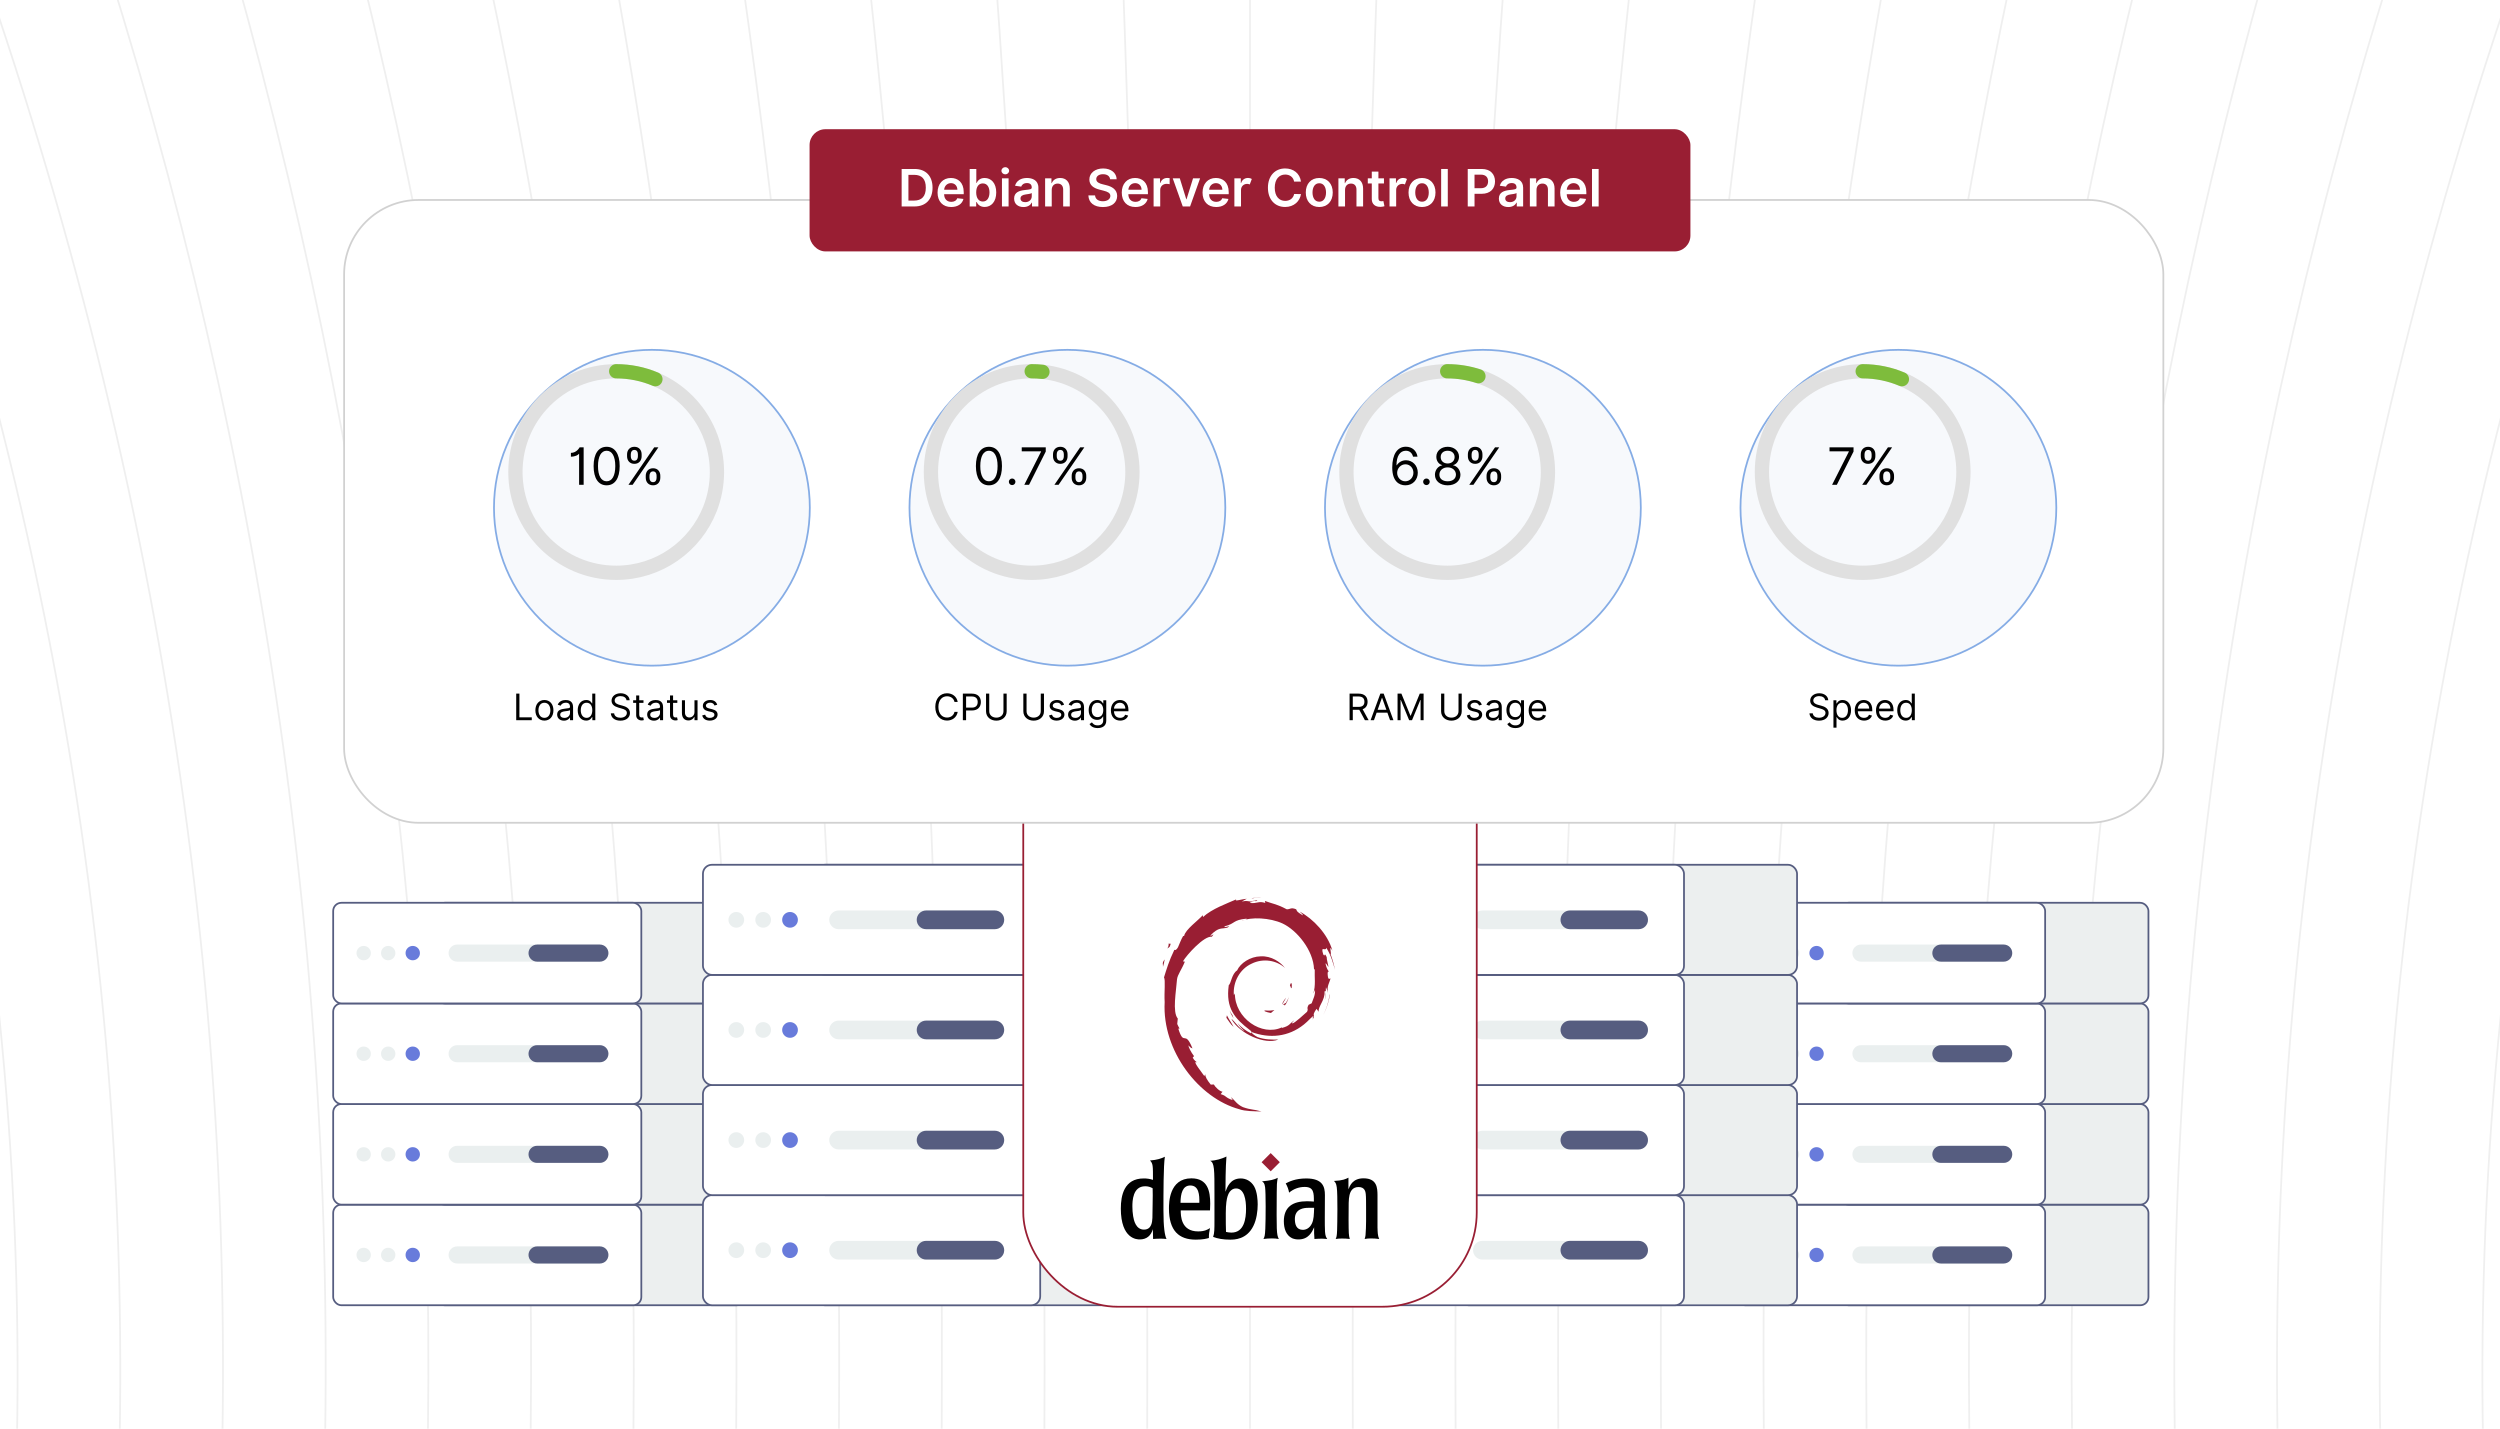 <?xml version="1.0" encoding="UTF-8"?>
<svg id="Layer_1" data-name="Layer 1" xmlns="http://www.w3.org/2000/svg" xmlns:xlink="http://www.w3.org/1999/xlink" viewBox="0 0 350 200">
  <defs>
    <clipPath id="clippath">
      <rect width="350" height="200" fill="none"/>
    </clipPath>
    <filter id="drop-shadow-1" x="30" y="9.84" width="291.12" height="123.6" filterUnits="userSpaceOnUse">
      <feOffset dx="2" dy="2"/>
      <feGaussianBlur result="blur" stdDeviation="6"/>
      <feFlood flood-color="#333" flood-opacity=".1"/>
      <feComposite in2="blur" operator="in"/>
      <feComposite in="SourceGraphic"/>
    </filter>
    <filter id="drop-shadow-2" x="64.033" y="43.852" width="44.466" height="44.466" filterUnits="userSpaceOnUse">
      <feOffset dx="5" dy="5"/>
      <feGaussianBlur result="blur-2" stdDeviation="10"/>
      <feFlood flood-color="#293f60" flood-opacity=".07"/>
      <feComposite in2="blur-2" operator="in"/>
      <feComposite in="SourceGraphic"/>
    </filter>
    <filter id="drop-shadow-3" x="122.203" y="43.852" width="44.466" height="44.466" filterUnits="userSpaceOnUse">
      <feOffset dx="5" dy="5"/>
      <feGaussianBlur result="blur-3" stdDeviation="10"/>
      <feFlood flood-color="#293f60" flood-opacity=".07"/>
      <feComposite in2="blur-3" operator="in"/>
      <feComposite in="SourceGraphic"/>
    </filter>
    <filter id="drop-shadow-4" x="180.373" y="43.852" width="44.466" height="44.466" filterUnits="userSpaceOnUse">
      <feOffset dx="5" dy="5"/>
      <feGaussianBlur result="blur-4" stdDeviation="10"/>
      <feFlood flood-color="#293f60" flood-opacity=".07"/>
      <feComposite in2="blur-4" operator="in"/>
      <feComposite in="SourceGraphic"/>
    </filter>
    <filter id="drop-shadow-5" x="238.543" y="43.852" width="44.466" height="44.466" filterUnits="userSpaceOnUse">
      <feOffset dx="5" dy="5"/>
      <feGaussianBlur result="blur-5" stdDeviation="10"/>
      <feFlood flood-color="#293f60" flood-opacity=".07"/>
      <feComposite in2="blur-5" operator="in"/>
      <feComposite in="SourceGraphic"/>
    </filter>
  </defs>
  <g clip-path="url(#clippath)">
    <rect x="-77.061" y="-10.017" width="549.082" height="219.633" fill="#fff"/>
    <g>
      <g>
        <path d="M319.323-11.728c-22.537,77.466-32.072,155.496-28.605,234.09" fill="none" stroke="#efefef" stroke-miterlimit="10" stroke-width=".25"/>
        <path d="M-5.404-12.763C22.767,65.392,34.686,144.044,30.352,223.192" fill="none" stroke="#efefef" stroke-miterlimit="10" stroke-width=".25"/>
        <path d="M48.718-11.297c19.72,77.178,28.063,154.949,25.029,233.313" fill="none" stroke="#efefef" stroke-miterlimit="10" stroke-width=".25"/>
        <path d="M102.838-10.348c11.268,76.546,16.036,153.747,14.302,231.604" fill="none" stroke="#efefef" stroke-miterlimit="10" stroke-width=".25"/>
        <path d="M156.96-9.917c2.817,76.258,4.009,153.201,3.576,230.827" fill="none" stroke="#efefef" stroke-miterlimit="10" stroke-width=".25"/>
        <path d="M211.081-10.004c-5.634,76.316-8.018,153.31-7.151,230.983" fill="none" stroke="#efefef" stroke-miterlimit="10" stroke-width=".25"/>
        <path d="M265.202-10.607c-14.086,76.718-20.045,154.075-17.878,232.07" fill="none" stroke="#efefef" stroke-miterlimit="10" stroke-width=".25"/>
        <path d="M373.444-13.367c-30.988,78.558-44.099,157.572-39.331,237.042" fill="none" stroke="#efefef" stroke-miterlimit="10" stroke-width=".25"/>
        <path d="M337.363-12.217c-25.354,77.791-36.081,156.115-32.18,234.971" fill="none" stroke="#efefef" stroke-miterlimit="10" stroke-width=".25"/>
        <path d="M12.637-12.217c25.354,77.791,36.081,156.115,32.18,234.971" fill="none" stroke="#efefef" stroke-miterlimit="10" stroke-width=".25"/>
        <path d="M66.758-10.923c16.903,76.929,24.054,154.476,21.453,232.64" fill="none" stroke="#efefef" stroke-miterlimit="10" stroke-width=".25"/>
        <path d="M120.879-10.147c8.451,76.412,12.027,153.492,10.727,231.242" fill="none" stroke="#efefef" stroke-miterlimit="10" stroke-width=".25"/>
        <path d="M175-9.889c0,76.239,0,153.164,0,230.776" fill="none" stroke="#efefef" stroke-miterlimit="10" stroke-width=".25"/>
        <path d="M229.121-10.147c-8.451,76.412-12.027,153.492-10.727,231.242" fill="none" stroke="#efefef" stroke-miterlimit="10" stroke-width=".25"/>
        <path d="M283.242-10.923c-16.903,76.929-24.054,154.476-21.453,232.64" fill="none" stroke="#efefef" stroke-miterlimit="10" stroke-width=".25"/>
        <path d="M391.484-14.028c-33.805,78.999-48.108,158.41-42.907,238.233" fill="none" stroke="#efefef" stroke-miterlimit="10" stroke-width=".25"/>
        <path d="M-41.484-14.028C-7.679,64.971,6.623,144.382,1.423,224.206" fill="none" stroke="#efefef" stroke-miterlimit="10" stroke-width=".25"/>
        <path d="M355.404-12.763c-28.171,78.155-40.09,156.807-35.756,235.955" fill="none" stroke="#efefef" stroke-miterlimit="10" stroke-width=".25"/>
        <path d="M30.677-11.728c22.537,77.466,32.072,155.496,28.605,234.09" fill="none" stroke="#efefef" stroke-miterlimit="10" stroke-width=".25"/>
        <path d="M84.798-10.607c14.086,76.718,20.045,154.075,17.878,232.07" fill="none" stroke="#efefef" stroke-miterlimit="10" stroke-width=".25"/>
        <path d="M138.919-10.004c5.634,76.316,8.018,153.31,7.151,230.983" fill="none" stroke="#efefef" stroke-miterlimit="10" stroke-width=".25"/>
        <path d="M193.04-9.917c-2.817,76.258-4.009,153.201-3.576,230.827" fill="none" stroke="#efefef" stroke-miterlimit="10" stroke-width=".25"/>
        <path d="M247.161-10.348c-11.268,76.546-16.036,153.747-14.302,231.604" fill="none" stroke="#efefef" stroke-miterlimit="10" stroke-width=".25"/>
        <path d="M301.283-11.297c-19.72,77.178-28.063,154.949-25.029,233.313" fill="none" stroke="#efefef" stroke-miterlimit="10" stroke-width=".25"/>
        <path d="M-23.444-13.367C7.544,65.191,20.655,144.205,15.887,223.676" fill="none" stroke="#efefef" stroke-miterlimit="10" stroke-width=".25"/>
      </g>
      <g>
        <g>
          <rect x="257.643" y="168.65" width="43.14" height="14.086" rx="1.148" ry="1.148" fill="#ecefef" stroke="#565d80" stroke-miterlimit="10" stroke-width=".25"/>
          <rect x="243.18" y="168.65" width="43.14" height="14.086" rx="1.148" ry="1.148" fill="#fff" stroke="#565d80" stroke-miterlimit="10" stroke-width=".25"/>
          <path d="M260.531,176.89h19.987c.661,0,1.196-.536,1.196-1.196h0c0-.661-.536-1.196-1.196-1.196h-19.987c-.661,0-1.196.536-1.196,1.196h0c0,.661.536,1.196,1.196,1.196Z" fill="#eaefef"/>
          <path d="M253.313,175.694c0,.555.45,1.006,1.006,1.006s1.006-.45,1.006-1.006-.45-1.006-1.006-1.006-1.006.45-1.006,1.006Z" fill="#687bdb"/>
          <path d="M249.878,175.694c0,.555.45,1.006,1.006,1.006s1.006-.45,1.006-1.006c0-.555-.45-1.006-1.006-1.006s-1.006.45-1.006,1.006Z" fill="#eaefef"/>
          <path d="M246.443,175.694c0,.555.45,1.006,1.006,1.006s1.006-.45,1.006-1.006-.45-1.006-1.006-1.006-1.006.45-1.006,1.006Z" fill="#eaefef"/>
          <path d="M271.721,176.89h8.797c.661,0,1.196-.536,1.196-1.196h0c0-.661-.536-1.196-1.196-1.196h-8.797c-.661,0-1.196.536-1.196,1.196h0c0,.661.536,1.196,1.196,1.196Z" fill="#565d80"/>
        </g>
        <g>
          <rect x="257.643" y="154.564" width="43.14" height="14.086" rx="1.148" ry="1.148" fill="#ecefef" stroke="#565d80" stroke-miterlimit="10" stroke-width=".25"/>
          <rect x="243.18" y="154.564" width="43.14" height="14.086" rx="1.148" ry="1.148" fill="#fff" stroke="#565d80" stroke-miterlimit="10" stroke-width=".25"/>
          <path d="M260.531,162.804h19.987c.661,0,1.196-.536,1.196-1.196h0c0-.661-.536-1.196-1.196-1.196h-19.987c-.661,0-1.196.536-1.196,1.196h0c0,.661.536,1.196,1.196,1.196Z" fill="#eaefef"/>
          <path d="M253.313,161.607c0,.555.45,1.006,1.006,1.006s1.006-.45,1.006-1.006c0-.555-.45-1.006-1.006-1.006s-1.006.45-1.006,1.006Z" fill="#687bdb"/>
          <path d="M249.878,161.607c0,.555.45,1.006,1.006,1.006s1.006-.45,1.006-1.006c0-.555-.45-1.006-1.006-1.006s-1.006.45-1.006,1.006Z" fill="#eaefef"/>
          <path d="M246.443,161.607c0,.555.45,1.006,1.006,1.006s1.006-.45,1.006-1.006-.45-1.006-1.006-1.006-1.006.45-1.006,1.006Z" fill="#eaefef"/>
          <path d="M271.721,162.804h8.797c.661,0,1.196-.536,1.196-1.196h0c0-.661-.536-1.196-1.196-1.196h-8.797c-.661,0-1.196.536-1.196,1.196h0c0,.661.536,1.196,1.196,1.196Z" fill="#565d80"/>
        </g>
        <g>
          <rect x="257.643" y="140.478" width="43.14" height="14.086" rx="1.148" ry="1.148" fill="#ecefef" stroke="#565d80" stroke-miterlimit="10" stroke-width=".25"/>
          <rect x="243.18" y="140.478" width="43.14" height="14.086" rx="1.148" ry="1.148" fill="#fff" stroke="#565d80" stroke-miterlimit="10" stroke-width=".25"/>
          <path d="M260.531,148.717h19.987c.661,0,1.196-.536,1.196-1.196h0c0-.661-.536-1.196-1.196-1.196h-19.987c-.661,0-1.196.536-1.196,1.196h0c0,.661.536,1.196,1.196,1.196Z" fill="#eaefef"/>
          <path d="M253.313,147.521c0,.555.45,1.006,1.006,1.006s1.006-.45,1.006-1.006-.45-1.006-1.006-1.006-1.006.45-1.006,1.006Z" fill="#687bdb"/>
          <path d="M249.878,147.521c0,.555.45,1.006,1.006,1.006s1.006-.45,1.006-1.006c0-.555-.45-1.006-1.006-1.006s-1.006.45-1.006,1.006Z" fill="#eaefef"/>
          <path d="M246.443,147.521c0,.555.45,1.006,1.006,1.006s1.006-.45,1.006-1.006c0-.555-.45-1.006-1.006-1.006s-1.006.45-1.006,1.006Z" fill="#eaefef"/>
          <path d="M271.721,148.717h8.797c.661,0,1.196-.536,1.196-1.196h0c0-.661-.536-1.196-1.196-1.196h-8.797c-.661,0-1.196.536-1.196,1.196h0c0,.661.536,1.196,1.196,1.196Z" fill="#565d80"/>
        </g>
        <g>
          <rect x="257.643" y="126.391" width="43.14" height="14.086" rx="1.148" ry="1.148" fill="#ecefef" stroke="#565d80" stroke-miterlimit="10" stroke-width=".25"/>
          <rect x="243.18" y="126.391" width="43.14" height="14.086" rx="1.148" ry="1.148" fill="#fff" stroke="#565d80" stroke-miterlimit="10" stroke-width=".25"/>
          <path d="M260.531,134.631h19.987c.661,0,1.196-.536,1.196-1.196h0c0-.661-.536-1.196-1.196-1.196h-19.987c-.661,0-1.196.536-1.196,1.196h0c0,.661.536,1.196,1.196,1.196Z" fill="#eaefef"/>
          <path d="M253.313,133.434c0,.555.45,1.006,1.006,1.006s1.006-.45,1.006-1.006-.45-1.006-1.006-1.006-1.006.45-1.006,1.006Z" fill="#687bdb"/>
          <path d="M249.878,133.434c0,.555.45,1.006,1.006,1.006s1.006-.45,1.006-1.006c0-.555-.45-1.006-1.006-1.006s-1.006.45-1.006,1.006Z" fill="#eaefef"/>
          <path d="M246.443,133.434c0,.555.45,1.006,1.006,1.006s1.006-.45,1.006-1.006c0-.555-.45-1.006-1.006-1.006s-1.006.45-1.006,1.006Z" fill="#eaefef"/>
          <path d="M271.721,134.631h8.797c.661,0,1.196-.536,1.196-1.196h0c0-.661-.536-1.196-1.196-1.196h-8.797c-.661,0-1.196.536-1.196,1.196h0c0,.661.536,1.196,1.196,1.196Z" fill="#565d80"/>
        </g>
      </g>
      <g>
        <g>
          <rect x="61.107" y="168.65" width="43.14" height="14.086" rx="1.148" ry="1.148" fill="#ecefef" stroke="#565d80" stroke-miterlimit="10" stroke-width=".25"/>
          <rect x="46.645" y="168.65" width="43.14" height="14.086" rx="1.148" ry="1.148" fill="#fff" stroke="#565d80" stroke-miterlimit="10" stroke-width=".25"/>
          <path d="M63.996,176.89h19.987c.661,0,1.196-.536,1.196-1.196h0c0-.661-.536-1.196-1.196-1.196h-19.987c-.661,0-1.196.536-1.196,1.196h0c0,.661.536,1.196,1.196,1.196Z" fill="#eaefef"/>
          <path d="M56.778,175.694c0,.555.45,1.006,1.006,1.006s1.006-.45,1.006-1.006c0-.555-.45-1.006-1.006-1.006s-1.006.45-1.006,1.006Z" fill="#687bdb"/>
          <path d="M53.343,175.694c0,.555.45,1.006,1.006,1.006s1.006-.45,1.006-1.006-.45-1.006-1.006-1.006-1.006.45-1.006,1.006Z" fill="#eaefef"/>
          <path d="M49.908,175.694c0,.555.45,1.006,1.006,1.006s1.006-.45,1.006-1.006c0-.555-.45-1.006-1.006-1.006s-1.006.45-1.006,1.006Z" fill="#eaefef"/>
          <path d="M75.186,176.89h8.797c.661,0,1.196-.536,1.196-1.196h0c0-.661-.536-1.196-1.196-1.196h-8.797c-.661,0-1.196.536-1.196,1.196h0c0,.661.536,1.196,1.196,1.196Z" fill="#565d80"/>
        </g>
        <g>
          <rect x="61.107" y="154.564" width="43.14" height="14.086" rx="1.148" ry="1.148" fill="#ecefef" stroke="#565d80" stroke-miterlimit="10" stroke-width=".25"/>
          <rect x="46.645" y="154.564" width="43.14" height="14.086" rx="1.148" ry="1.148" fill="#fff" stroke="#565d80" stroke-miterlimit="10" stroke-width=".25"/>
          <path d="M63.996,162.804h19.987c.661,0,1.196-.536,1.196-1.196h0c0-.661-.536-1.196-1.196-1.196h-19.987c-.661,0-1.196.536-1.196,1.196h0c0,.661.536,1.196,1.196,1.196Z" fill="#eaefef"/>
          <path d="M56.778,161.607c0,.555.45,1.006,1.006,1.006s1.006-.45,1.006-1.006c0-.555-.45-1.006-1.006-1.006s-1.006.45-1.006,1.006Z" fill="#687bdb"/>
          <path d="M53.343,161.607c0,.555.45,1.006,1.006,1.006s1.006-.45,1.006-1.006c0-.555-.45-1.006-1.006-1.006s-1.006.45-1.006,1.006Z" fill="#eaefef"/>
          <path d="M49.908,161.607c0,.555.45,1.006,1.006,1.006s1.006-.45,1.006-1.006c0-.555-.45-1.006-1.006-1.006s-1.006.45-1.006,1.006Z" fill="#eaefef"/>
          <path d="M75.186,162.804h8.797c.661,0,1.196-.536,1.196-1.196h0c0-.661-.536-1.196-1.196-1.196h-8.797c-.661,0-1.196.536-1.196,1.196h0c0,.661.536,1.196,1.196,1.196Z" fill="#565d80"/>
        </g>
        <g>
          <rect x="61.107" y="140.478" width="43.14" height="14.086" rx="1.148" ry="1.148" fill="#ecefef" stroke="#565d80" stroke-miterlimit="10" stroke-width=".25"/>
          <rect x="46.645" y="140.478" width="43.14" height="14.086" rx="1.148" ry="1.148" fill="#fff" stroke="#565d80" stroke-miterlimit="10" stroke-width=".25"/>
          <path d="M63.996,148.717h19.987c.661,0,1.196-.536,1.196-1.196h0c0-.661-.536-1.196-1.196-1.196h-19.987c-.661,0-1.196.536-1.196,1.196h0c0,.661.536,1.196,1.196,1.196Z" fill="#eaefef"/>
          <path d="M56.778,147.521c0,.555.45,1.006,1.006,1.006s1.006-.45,1.006-1.006c0-.555-.45-1.006-1.006-1.006s-1.006.45-1.006,1.006Z" fill="#687bdb"/>
          <path d="M53.343,147.521c0,.555.45,1.006,1.006,1.006s1.006-.45,1.006-1.006c0-.555-.45-1.006-1.006-1.006s-1.006.45-1.006,1.006Z" fill="#eaefef"/>
          <path d="M49.908,147.521c0,.555.45,1.006,1.006,1.006s1.006-.45,1.006-1.006-.45-1.006-1.006-1.006-1.006.45-1.006,1.006Z" fill="#eaefef"/>
          <path d="M75.186,148.717h8.797c.661,0,1.196-.536,1.196-1.196h0c0-.661-.536-1.196-1.196-1.196h-8.797c-.661,0-1.196.536-1.196,1.196h0c0,.661.536,1.196,1.196,1.196Z" fill="#565d80"/>
        </g>
        <g>
          <rect x="61.107" y="126.391" width="43.14" height="14.086" rx="1.148" ry="1.148" fill="#ecefef" stroke="#565d80" stroke-miterlimit="10" stroke-width=".25"/>
          <rect x="46.645" y="126.391" width="43.14" height="14.086" rx="1.148" ry="1.148" fill="#fff" stroke="#565d80" stroke-miterlimit="10" stroke-width=".25"/>
          <path d="M63.996,134.631h19.987c.661,0,1.196-.536,1.196-1.196h0c0-.661-.536-1.196-1.196-1.196h-19.987c-.661,0-1.196.536-1.196,1.196h0c0,.661.536,1.196,1.196,1.196Z" fill="#eaefef"/>
          <path d="M56.778,133.434c0,.555.45,1.006,1.006,1.006s1.006-.45,1.006-1.006c0-.555-.45-1.006-1.006-1.006s-1.006.45-1.006,1.006Z" fill="#687bdb"/>
          <path d="M53.343,133.434c0,.555.45,1.006,1.006,1.006s1.006-.45,1.006-1.006c0-.555-.45-1.006-1.006-1.006s-1.006.45-1.006,1.006Z" fill="#eaefef"/>
          <path d="M49.908,133.434c0,.555.45,1.006,1.006,1.006s1.006-.45,1.006-1.006c0-.555-.45-1.006-1.006-1.006s-1.006.45-1.006,1.006Z" fill="#eaefef"/>
          <path d="M75.186,134.631h8.797c.661,0,1.196-.536,1.196-1.196h0c0-.661-.536-1.196-1.196-1.196h-8.797c-.661,0-1.196.536-1.196,1.196h0c0,.661.536,1.196,1.196,1.196Z" fill="#565d80"/>
        </g>
      </g>
      <g>
        <g>
          <g>
            <rect x="204.372" y="167.32" width="47.215" height="15.417" rx="1.256" ry="1.256" fill="#ecefef" stroke="#565d80" stroke-miterlimit="10" stroke-width=".25"/>
            <rect x="188.544" y="167.32" width="47.215" height="15.417" rx="1.256" ry="1.256" fill="#fff" stroke="#565d80" stroke-miterlimit="10" stroke-width=".25"/>
            <path d="M207.534,176.338h21.875c.723,0,1.309-.586,1.309-1.309h0c0-.723-.586-1.309-1.309-1.309h-21.875c-.723,0-1.309.586-1.309,1.309h0c0,.723.586,1.309,1.309,1.309Z" fill="#eaefef"/>
            <path d="M199.634,175.028c0,.608.493,1.101,1.101,1.101s1.101-.493,1.101-1.101c0-.608-.493-1.101-1.101-1.101s-1.101.493-1.101,1.101Z" fill="#687bdb"/>
            <path d="M195.874,175.028c0,.608.493,1.101,1.101,1.101s1.101-.493,1.101-1.101c0-.608-.493-1.101-1.101-1.101s-1.101.493-1.101,1.101Z" fill="#eaefef"/>
            <path d="M192.114,175.028c0,.608.493,1.101,1.101,1.101s1.101-.493,1.101-1.101c0-.608-.493-1.101-1.101-1.101s-1.101.493-1.101,1.101Z" fill="#eaefef"/>
            <path d="M219.781,176.338h9.628c.723,0,1.309-.586,1.309-1.309h0c0-.723-.586-1.309-1.309-1.309h-9.628c-.723,0-1.309.586-1.309,1.309h0c0,.723.586,1.309,1.309,1.309Z" fill="#565d80"/>
          </g>
          <g>
            <rect x="204.372" y="151.903" width="47.215" height="15.417" rx="1.256" ry="1.256" fill="#ecefef" stroke="#565d80" stroke-miterlimit="10" stroke-width=".25"/>
            <rect x="188.544" y="151.903" width="47.215" height="15.417" rx="1.256" ry="1.256" fill="#fff" stroke="#565d80" stroke-miterlimit="10" stroke-width=".25"/>
            <path d="M207.534,160.921h21.875c.723,0,1.309-.586,1.309-1.309h0c0-.723-.586-1.309-1.309-1.309h-21.875c-.723,0-1.309.586-1.309,1.309h0c0,.723.586,1.309,1.309,1.309Z" fill="#eaefef"/>
            <path d="M199.634,159.611c0,.608.493,1.101,1.101,1.101s1.101-.493,1.101-1.101-.493-1.101-1.101-1.101-1.101.493-1.101,1.101Z" fill="#687bdb"/>
            <path d="M195.874,159.611c0,.608.493,1.101,1.101,1.101s1.101-.493,1.101-1.101-.493-1.101-1.101-1.101-1.101.493-1.101,1.101Z" fill="#eaefef"/>
            <path d="M192.114,159.611c0,.608.493,1.101,1.101,1.101s1.101-.493,1.101-1.101-.493-1.101-1.101-1.101-1.101.493-1.101,1.101Z" fill="#eaefef"/>
            <path d="M219.781,160.921h9.628c.723,0,1.309-.586,1.309-1.309h0c0-.723-.586-1.309-1.309-1.309h-9.628c-.723,0-1.309.586-1.309,1.309h0c0,.723.586,1.309,1.309,1.309Z" fill="#565d80"/>
          </g>
          <g>
            <rect x="204.372" y="136.485" width="47.215" height="15.417" rx="1.256" ry="1.256" fill="#ecefef" stroke="#565d80" stroke-miterlimit="10" stroke-width=".25"/>
            <rect x="188.544" y="136.485" width="47.215" height="15.417" rx="1.256" ry="1.256" fill="#fff" stroke="#565d80" stroke-miterlimit="10" stroke-width=".25"/>
            <path d="M207.534,145.503h21.875c.723,0,1.309-.586,1.309-1.309h0c0-.723-.586-1.309-1.309-1.309h-21.875c-.723,0-1.309.586-1.309,1.309h0c0,.723.586,1.309,1.309,1.309Z" fill="#eaefef"/>
            <path d="M199.634,144.194c0,.608.493,1.101,1.101,1.101s1.101-.493,1.101-1.101-.493-1.101-1.101-1.101-1.101.493-1.101,1.101Z" fill="#687bdb"/>
            <path d="M195.874,144.194c0,.608.493,1.101,1.101,1.101s1.101-.493,1.101-1.101c0-.608-.493-1.101-1.101-1.101s-1.101.493-1.101,1.101Z" fill="#eaefef"/>
            <path d="M192.114,144.194c0,.608.493,1.101,1.101,1.101s1.101-.493,1.101-1.101c0-.608-.493-1.101-1.101-1.101s-1.101.493-1.101,1.101Z" fill="#eaefef"/>
            <path d="M219.781,145.503h9.628c.723,0,1.309-.586,1.309-1.309h0c0-.723-.586-1.309-1.309-1.309h-9.628c-.723,0-1.309.586-1.309,1.309h0c0,.723.586,1.309,1.309,1.309Z" fill="#565d80"/>
          </g>
          <g>
            <rect x="204.372" y="121.068" width="47.215" height="15.417" rx="1.256" ry="1.256" fill="#ecefef" stroke="#565d80" stroke-miterlimit="10" stroke-width=".25"/>
            <rect x="188.544" y="121.068" width="47.215" height="15.417" rx="1.256" ry="1.256" fill="#fff" stroke="#565d80" stroke-miterlimit="10" stroke-width=".25"/>
            <path d="M207.534,130.086h21.875c.723,0,1.309-.586,1.309-1.309h0c0-.723-.586-1.309-1.309-1.309h-21.875c-.723,0-1.309.586-1.309,1.309h0c0,.723.586,1.309,1.309,1.309Z" fill="#eaefef"/>
            <path d="M199.634,128.777c0,.608.493,1.101,1.101,1.101s1.101-.493,1.101-1.101-.493-1.101-1.101-1.101-1.101.493-1.101,1.101Z" fill="#687bdb"/>
            <path d="M195.874,128.777c0,.608.493,1.101,1.101,1.101s1.101-.493,1.101-1.101c0-.608-.493-1.101-1.101-1.101s-1.101.493-1.101,1.101Z" fill="#eaefef"/>
            <path d="M192.114,128.777c0,.608.493,1.101,1.101,1.101s1.101-.493,1.101-1.101c0-.608-.493-1.101-1.101-1.101s-1.101.493-1.101,1.101Z" fill="#eaefef"/>
            <path d="M219.781,130.086h9.628c.723,0,1.309-.586,1.309-1.309h0c0-.723-.586-1.309-1.309-1.309h-9.628c-.723,0-1.309.586-1.309,1.309h0c0,.723.586,1.309,1.309,1.309Z" fill="#565d80"/>
          </g>
        </g>
        <g>
          <g>
            <rect x="114.241" y="167.32" width="47.215" height="15.417" rx="1.256" ry="1.256" fill="#ecefef" stroke="#565d80" stroke-miterlimit="10" stroke-width=".25"/>
            <rect x="98.413" y="167.32" width="47.215" height="15.417" rx="1.256" ry="1.256" fill="#fff" stroke="#565d80" stroke-miterlimit="10" stroke-width=".25"/>
            <path d="M117.403,176.338h21.875c.723,0,1.309-.586,1.309-1.309h0c0-.723-.586-1.309-1.309-1.309h-21.875c-.723,0-1.309.586-1.309,1.309h0c0,.723.586,1.309,1.309,1.309Z" fill="#eaefef"/>
            <path d="M109.503,175.028c0,.608.493,1.101,1.101,1.101s1.101-.493,1.101-1.101c0-.608-.493-1.101-1.101-1.101s-1.101.493-1.101,1.101Z" fill="#687bdb"/>
            <path d="M105.743,175.028c0,.608.493,1.101,1.101,1.101s1.101-.493,1.101-1.101-.493-1.101-1.101-1.101-1.101.493-1.101,1.101Z" fill="#eaefef"/>
            <path d="M101.983,175.028c0,.608.493,1.101,1.101,1.101s1.101-.493,1.101-1.101-.493-1.101-1.101-1.101-1.101.493-1.101,1.101Z" fill="#eaefef"/>
            <path d="M129.65,176.338h9.628c.723,0,1.309-.586,1.309-1.309h0c0-.723-.586-1.309-1.309-1.309h-9.628c-.723,0-1.309.586-1.309,1.309h0c0,.723.586,1.309,1.309,1.309Z" fill="#565d80"/>
          </g>
          <g>
            <rect x="114.241" y="151.903" width="47.215" height="15.417" rx="1.256" ry="1.256" fill="#ecefef" stroke="#565d80" stroke-miterlimit="10" stroke-width=".25"/>
            <rect x="98.413" y="151.903" width="47.215" height="15.417" rx="1.256" ry="1.256" fill="#fff" stroke="#565d80" stroke-miterlimit="10" stroke-width=".25"/>
            <path d="M117.403,160.921h21.875c.723,0,1.309-.586,1.309-1.309h0c0-.723-.586-1.309-1.309-1.309h-21.875c-.723,0-1.309.586-1.309,1.309h0c0,.723.586,1.309,1.309,1.309Z" fill="#eaefef"/>
            <path d="M109.503,159.611c0,.608.493,1.101,1.101,1.101s1.101-.493,1.101-1.101c0-.608-.493-1.101-1.101-1.101s-1.101.493-1.101,1.101Z" fill="#687bdb"/>
            <path d="M105.743,159.611c0,.608.493,1.101,1.101,1.101s1.101-.493,1.101-1.101c0-.608-.493-1.101-1.101-1.101s-1.101.493-1.101,1.101Z" fill="#eaefef"/>
            <path d="M101.983,159.611c0,.608.493,1.101,1.101,1.101s1.101-.493,1.101-1.101c0-.608-.493-1.101-1.101-1.101s-1.101.493-1.101,1.101Z" fill="#eaefef"/>
            <path d="M129.65,160.921h9.628c.723,0,1.309-.586,1.309-1.309h0c0-.723-.586-1.309-1.309-1.309h-9.628c-.723,0-1.309.586-1.309,1.309h0c0,.723.586,1.309,1.309,1.309Z" fill="#565d80"/>
          </g>
          <g>
            <rect x="114.241" y="136.485" width="47.215" height="15.417" rx="1.256" ry="1.256" fill="#ecefef" stroke="#565d80" stroke-miterlimit="10" stroke-width=".25"/>
            <rect x="98.413" y="136.485" width="47.215" height="15.417" rx="1.256" ry="1.256" fill="#fff" stroke="#565d80" stroke-miterlimit="10" stroke-width=".25"/>
            <path d="M117.403,145.503h21.875c.723,0,1.309-.586,1.309-1.309h0c0-.723-.586-1.309-1.309-1.309h-21.875c-.723,0-1.309.586-1.309,1.309h0c0,.723.586,1.309,1.309,1.309Z" fill="#eaefef"/>
            <path d="M109.503,144.194c0,.608.493,1.101,1.101,1.101s1.101-.493,1.101-1.101c0-.608-.493-1.101-1.101-1.101s-1.101.493-1.101,1.101Z" fill="#687bdb"/>
            <path d="M105.743,144.194c0,.608.493,1.101,1.101,1.101s1.101-.493,1.101-1.101c0-.608-.493-1.101-1.101-1.101s-1.101.493-1.101,1.101Z" fill="#eaefef"/>
            <path d="M101.983,144.194c0,.608.493,1.101,1.101,1.101s1.101-.493,1.101-1.101c0-.608-.493-1.101-1.101-1.101s-1.101.493-1.101,1.101Z" fill="#eaefef"/>
            <path d="M129.65,145.503h9.628c.723,0,1.309-.586,1.309-1.309h0c0-.723-.586-1.309-1.309-1.309h-9.628c-.723,0-1.309.586-1.309,1.309h0c0,.723.586,1.309,1.309,1.309Z" fill="#565d80"/>
          </g>
          <g>
            <rect x="114.241" y="121.068" width="47.215" height="15.417" rx="1.256" ry="1.256" fill="#ecefef" stroke="#565d80" stroke-miterlimit="10" stroke-width=".25"/>
            <rect x="98.413" y="121.068" width="47.215" height="15.417" rx="1.256" ry="1.256" fill="#fff" stroke="#565d80" stroke-miterlimit="10" stroke-width=".25"/>
            <path d="M117.403,130.086h21.875c.723,0,1.309-.586,1.309-1.309h0c0-.723-.586-1.309-1.309-1.309h-21.875c-.723,0-1.309.586-1.309,1.309h0c0,.723.586,1.309,1.309,1.309Z" fill="#eaefef"/>
            <path d="M109.503,128.777c0,.608.493,1.101,1.101,1.101s1.101-.493,1.101-1.101c0-.608-.493-1.101-1.101-1.101s-1.101.493-1.101,1.101Z" fill="#687bdb"/>
            <path d="M105.743,128.777c0,.608.493,1.101,1.101,1.101s1.101-.493,1.101-1.101c0-.608-.493-1.101-1.101-1.101s-1.101.493-1.101,1.101Z" fill="#eaefef"/>
            <path d="M101.983,128.777c0,.608.493,1.101,1.101,1.101s1.101-.493,1.101-1.101c0-.608-.493-1.101-1.101-1.101s-1.101.493-1.101,1.101Z" fill="#eaefef"/>
            <path d="M129.65,130.086h9.628c.723,0,1.309-.586,1.309-1.309h0c0-.723-.586-1.309-1.309-1.309h-9.628c-.723,0-1.309.586-1.309,1.309h0c0,.723.586,1.309,1.309,1.309Z" fill="#565d80"/>
          </g>
        </g>
      </g>
      <rect x="143.257" y="99.612" width="63.486" height="83.33" rx="13.192" ry="13.192" fill="#fff" stroke="#991e33" stroke-miterlimit="10" stroke-width=".25"/>
      <rect x="46.175" y="25.998" width="254.693" height="87.191" rx="10.421" ry="10.421" fill="#fff" filter="url(#drop-shadow-1)" stroke="#d1d1d1" stroke-miterlimit="10" stroke-width=".25"/>
      <g>
        <circle cx="86.266" cy="66.085" r="22.108" fill="#f7f9fc" filter="url(#drop-shadow-2)" stroke="#85ace5" stroke-linecap="round" stroke-linejoin="round" stroke-width=".25"/>
        <path d="M100.373,66.085c0,1.825-.346,3.568-.977,5.168-2.062,5.234-7.163,8.938-13.13,8.938-7.791,0-14.107-6.316-14.107-14.107s6.316-14.107,14.107-14.107,14.107,6.316,14.107,14.107Z" fill="none" stroke="#e0e0e0" stroke-linecap="round" stroke-linejoin="round" stroke-width="2"/>
        <path d="M86.266,51.978c1.948,0,3.803.395,5.491,1.109" fill="none" stroke="#7ebc3c" stroke-linecap="round" stroke-linejoin="round" stroke-width="2"/>
        <g>
          <path d="M81.711,67.872h-.636v-4.327h-.041c-.074.144-.505.39-1.107.39v-.533c.81,0,1.187-.726,1.22-.779h.564v5.25Z"/>
          <path d="M83.105,65.247c0-1.702.677-2.697,1.825-2.697s1.825.995,1.825,2.697c0,1.715-.666,2.697-1.825,2.697s-1.825-.982-1.825-2.697ZM86.14,65.247c0-1.364-.451-2.143-1.21-2.143s-1.21.779-1.21,2.143c0,1.366.446,2.133,1.21,2.133s1.21-.767,1.21-2.133Z"/>
          <path d="M87.789,63.606c0-.574.369-1.056,1.025-1.056.666,0,1.015.482,1.015,1.056v.277c0,.574-.359,1.056-1.015,1.056-.666,0-1.025-.482-1.025-1.056v-.277ZM91.593,62.622h.585l-3.609,5.25h-.585l3.609-5.25ZM88.312,63.883c0,.318.133.615.502.615.359,0,.492-.297.492-.615v-.277c0-.318-.123-.615-.492-.615-.359,0-.502.297-.502.615v.277ZM90.404,66.611c0-.574.369-1.056,1.025-1.056.666,0,1.015.482,1.015,1.056v.277c0,.574-.359,1.056-1.015,1.056-.666,0-1.025-.482-1.025-1.056v-.277ZM90.927,66.888c0,.318.133.615.502.615.359,0,.492-.297.492-.615v-.277c0-.318-.123-.615-.492-.615-.359,0-.502.297-.502.615v.277Z"/>
        </g>
        <circle cx="144.436" cy="66.085" r="22.108" fill="#f7f9fc" filter="url(#drop-shadow-3)" stroke="#85ace5" stroke-linecap="round" stroke-linejoin="round" stroke-width=".25"/>
        <path d="M158.543,66.085c0,1.825-.346,3.568-.977,5.168-2.062,5.234-7.163,8.938-13.13,8.938-7.791,0-14.107-6.316-14.107-14.107s6.316-14.107,14.107-14.107,14.107,6.316,14.107,14.107Z" fill="none" stroke="#e0e0e0" stroke-linecap="round" stroke-linejoin="round" stroke-width="2"/>
        <path d="M144.436,51.978c.509,0,1.011.027,1.506.079" fill="none" stroke="#7ebc3c" stroke-linecap="round" stroke-linejoin="round" stroke-width="2"/>
        <g>
          <path d="M136.626,65.247c0-1.702.677-2.697,1.825-2.697s1.825.995,1.825,2.697c0,1.715-.666,2.697-1.825,2.697s-1.825-.982-1.825-2.697ZM139.661,65.247c0-1.364-.451-2.143-1.21-2.143s-1.21.779-1.21,2.143c0,1.366.446,2.133,1.21,2.133s1.21-.767,1.21-2.133Z"/>
          <path d="M141.239,67.452c0-.254.207-.461.461-.461s.461.207.461.461-.207.461-.461.461-.461-.207-.461-.461Z"/>
          <path d="M145.75,63.227v-.041h-2.707v-.564h3.363v.595l-2.338,4.655h-.666l2.348-4.645Z"/>
          <path d="M147.42,63.606c0-.574.369-1.056,1.025-1.056.666,0,1.015.482,1.015,1.056v.277c0,.574-.359,1.056-1.015,1.056-.666,0-1.025-.482-1.025-1.056v-.277ZM151.225,62.622h.585l-3.609,5.25h-.585l3.609-5.25ZM147.943,63.883c0,.318.133.615.502.615.359,0,.492-.297.492-.615v-.277c0-.318-.123-.615-.492-.615-.359,0-.502.297-.502.615v.277ZM150.035,66.611c0-.574.369-1.056,1.025-1.056.666,0,1.015.482,1.015,1.056v.277c0,.574-.359,1.056-1.015,1.056-.666,0-1.025-.482-1.025-1.056v-.277ZM150.558,66.888c0,.318.133.615.502.615.359,0,.492-.297.492-.615v-.277c0-.318-.123-.615-.492-.615-.359,0-.502.297-.502.615v.277Z"/>
        </g>
        <circle cx="202.606" cy="66.085" r="22.108" fill="#f7f9fc" filter="url(#drop-shadow-4)" stroke="#85ace5" stroke-linecap="round" stroke-linejoin="round" stroke-width=".25"/>
        <path d="M216.713,66.085c0,1.825-.346,3.568-.977,5.168-2.062,5.234-7.163,8.938-13.13,8.938-7.791,0-14.107-6.316-14.107-14.107s6.316-14.107,14.107-14.107,14.107,6.316,14.107,14.107Z" fill="none" stroke="#e0e0e0" stroke-linecap="round" stroke-linejoin="round" stroke-width="2"/>
        <path d="M202.606,51.978c1.527,0,2.997.243,4.375.691" fill="none" stroke="#7ebc3c" stroke-linecap="round" stroke-linejoin="round" stroke-width="2"/>
        <g>
          <path d="M194.914,65.452c0-1.866.725-2.912,1.906-2.912.883,0,1.503.569,1.631,1.395h-.625c-.118-.482-.451-.831-1.006-.831-.812,0-1.31.741-1.312,2.03h.041c.287-.433.752-.697,1.293-.697.899,0,1.65.728,1.65,1.743,0,.977-.692,1.776-1.754,1.764-.861-.01-1.824-.551-1.824-2.492ZM197.877,66.18c0-.651-.475-1.179-1.117-1.179-.651,0-1.156.561-1.159,1.19s.479,1.19,1.138,1.19c.644,0,1.139-.533,1.139-1.2Z"/>
          <path d="M199.239,67.452c0-.254.208-.461.462-.461.253,0,.461.207.461.461s-.208.461-.461.461c-.254,0-.462-.207-.462-.461Z"/>
          <path d="M200.891,66.478c-.006-.664.438-1.228,1.015-1.333v-.031c-.503-.128-.825-.61-.82-1.169-.005-.8.667-1.395,1.589-1.395.913,0,1.585.595,1.59,1.395-.005.559-.328,1.04-.82,1.169v.031c.566.105,1.01.669,1.016,1.333-.006.854-.736,1.466-1.785,1.466-1.059,0-1.789-.613-1.783-1.466ZM203.833,66.447c-.005-.592-.495-1.015-1.159-1.015-.674,0-1.163.423-1.158,1.015-.005.564.439.933,1.158.933.711,0,1.154-.369,1.159-.933ZM203.648,63.986c-.005-.533-.395-.882-.975-.882-.589,0-.979.349-.974.882-.005.543.399.902.974.902.565,0,.97-.359.975-.902Z"/>
          <path d="M205.502,63.606c0-.574.369-1.056,1.025-1.056.667,0,1.016.482,1.016,1.056v.277c0,.574-.359,1.056-1.016,1.056-.666,0-1.025-.482-1.025-1.056v-.277ZM209.307,62.622h.584l-3.609,5.25h-.584l3.609-5.25ZM206.025,63.883c0,.318.133.615.502.615.359,0,.492-.297.492-.615v-.277c0-.318-.123-.615-.492-.615-.358,0-.502.297-.502.615v.277ZM208.117,66.611c0-.574.369-1.056,1.025-1.056.666,0,1.016.482,1.016,1.056v.277c0,.574-.359,1.056-1.016,1.056-.666,0-1.025-.482-1.025-1.056v-.277ZM208.641,66.888c0,.318.133.615.502.615.359,0,.492-.297.492-.615v-.277c0-.318-.123-.615-.492-.615-.359,0-.502.297-.502.615v.277Z"/>
        </g>
        <circle cx="260.776" cy="66.085" r="22.108" fill="#f7f9fc" filter="url(#drop-shadow-5)" stroke="#85ace5" stroke-linecap="round" stroke-linejoin="round" stroke-width=".25"/>
        <path d="M274.882,66.085c0,1.825-.346,3.568-.977,5.168-2.062,5.234-7.163,8.938-13.13,8.938-7.791,0-14.107-6.316-14.107-14.107s6.316-14.107,14.107-14.107,14.107,6.316,14.107,14.107Z" fill="none" stroke="#e0e0e0" stroke-linecap="round" stroke-linejoin="round" stroke-width="2"/>
        <path d="M260.776,51.978c1.948,0,3.803.395,5.491,1.109" fill="none" stroke="#7ebc3c" stroke-linecap="round" stroke-linejoin="round" stroke-width="2"/>
        <g>
          <path d="M258.84,63.227v-.041h-2.707v-.564h3.363v.595l-2.338,4.655h-.666l2.348-4.645Z"/>
          <path d="M260.51,63.606c0-.574.369-1.056,1.025-1.056.667,0,1.016.482,1.016,1.056v.277c0,.574-.359,1.056-1.016,1.056-.666,0-1.025-.482-1.025-1.056v-.277ZM264.315,62.622h.584l-3.609,5.25h-.584l3.609-5.25ZM261.033,63.883c0,.318.133.615.502.615.359,0,.492-.297.492-.615v-.277c0-.318-.123-.615-.492-.615-.358,0-.502.297-.502.615v.277ZM263.125,66.611c0-.574.369-1.056,1.025-1.056.666,0,1.016.482,1.016,1.056v.277c0,.574-.359,1.056-1.016,1.056-.666,0-1.025-.482-1.025-1.056v-.277ZM263.648,66.888c0,.318.133.615.502.615.359,0,.492-.297.492-.615v-.277c0-.318-.123-.615-.492-.615-.359,0-.502.297-.502.615v.277Z"/>
        </g>
      </g>
      <g>
        <g>
          <path d="M72.269,97.107h.45v3.319h1.729v.399h-2.179v-3.719Z"/>
          <path d="M74.953,99.446c0-.872.509-1.445,1.264-1.445s1.264.574,1.264,1.445c0,.864-.508,1.438-1.264,1.438s-1.264-.574-1.264-1.438ZM77.052,99.446c0-.56-.261-1.06-.835-1.06s-.835.501-.835,1.06c0,.559.262,1.053.835,1.053s.835-.494.835-1.053Z"/>
          <path d="M78,100.034c0-.639.565-.754,1.083-.821.508-.065.719-.047.719-.254v-.015c0-.357-.194-.566-.588-.566-.409,0-.632.218-.727.421l-.407-.145c.218-.508.697-.653,1.119-.653.356,0,1.031.102,1.031.988v1.837h-.428v-.377h-.022c-.087.181-.341.443-.828.443-.53,0-.952-.312-.952-.857ZM79.802,99.816v-.392c-.073.087-.56.138-.741.16-.334.044-.632.145-.632.472,0,.298.247.45.588.45.508,0,.785-.341.785-.69Z"/>
          <path d="M80.88,99.439c0-.879.487-1.438,1.191-1.438.545,0,.712.334.806.479h.037v-1.373h.428v3.719h-.414v-.429h-.051c-.094.153-.276.487-.814.487-.697,0-1.184-.559-1.184-1.445ZM82.921,99.431c0-.625-.276-1.046-.799-1.046-.545,0-.814.458-.814,1.046,0,.596.276,1.068.814,1.068.516,0,.799-.436.799-1.068Z"/>
          <path d="M86.874,97.456c-.494,0-.821.261-.821.617,0,.4.443.545.719.618l.378.102c.385.102,1.046.327,1.046,1.024,0,.603-.487,1.075-1.344,1.075-.799,0-1.293-.414-1.336-1.024h.465c.036.421.429.617.872.617.516,0,.908-.269.908-.676,0-.37-.349-.508-.741-.617l-.458-.131c-.581-.167-.944-.465-.944-.966,0-.625.56-1.039,1.271-1.039.719,0,1.237.419,1.257.981h-.436c-.043-.367-.385-.581-.835-.581Z"/>
          <path d="M90.087,98.4h-.595v1.627c0,.363.182.421.37.421.095,0,.153-.015.189-.022l.087.385c-.059.022-.16.051-.32.051-.363,0-.755-.232-.755-.719v-1.743h-.421v-.363h.421v-.668h.429v.668h.595v.363Z"/>
          <path d="M90.602,100.034c0-.639.565-.754,1.082-.821.508-.065.719-.047.719-.254v-.015c0-.357-.194-.566-.588-.566-.409,0-.632.218-.727.421l-.407-.145c.218-.508.697-.653,1.119-.653.356,0,1.031.102,1.031.988v1.837h-.429v-.377h-.021c-.087.181-.341.443-.828.443-.53,0-.951-.312-.951-.857ZM92.402,99.816v-.392c-.072.087-.559.138-.741.16-.334.044-.632.145-.632.472,0,.298.247.45.588.45.508,0,.784-.341.784-.69Z"/>
          <path d="M94.825,98.4h-.595v1.627c0,.363.182.421.37.421.095,0,.153-.015.189-.022l.087.385c-.059.022-.16.051-.32.051-.363,0-.755-.232-.755-.719v-1.743h-.421v-.363h.421v-.668h.429v.668h.595v.363Z"/>
          <path d="M97.227,98.037h.429v2.789h-.429v-.472h-.029c-.13.283-.406.508-.828.508-.523,0-.901-.341-.901-1.053v-1.772h.429v1.743c0,.407.254.668.61.668.32,0,.719-.24.719-.763v-1.649Z"/>
          <path d="M100.027,98.77c-.075-.192-.229-.399-.603-.399-.341,0-.596.174-.596.414,0,.214.149.325.479.407l.414.102c.498.122.741.367.741.755,0,.481-.441.835-1.089.835-.57,0-.96-.252-1.06-.727l.407-.102c.077.3.296.45.646.45.399,0,.654-.196.654-.435,0-.192-.132-.327-.414-.392l-.465-.109c-.512-.12-.741-.378-.741-.763,0-.472.435-.806,1.024-.806.552,0,.854.265.988.661l-.385.109Z"/>
        </g>
        <g>
          <path d="M133.628,98.269c-.109-.516-.552-.791-1.046-.791-.675,0-1.206.523-1.206,1.489s.53,1.489,1.206,1.489c.494,0,.937-.276,1.046-.791h.451c-.138.763-.748,1.213-1.497,1.213-.951,0-1.641-.733-1.641-1.91s.69-1.91,1.641-1.91c.749,0,1.358.45,1.497,1.213h-.451Z"/>
          <path d="M134.8,97.107h1.257c.873,0,1.264.519,1.264,1.177s-.391,1.184-1.256,1.184h-.814v1.358h-.451v-3.719ZM136.05,99.068c.597,0,.828-.337.828-.784s-.231-.777-.835-.777h-.791v1.562h.799Z"/>
          <path d="M140.934,97.107v2.462c0,.835-.661,1.322-1.445,1.322-.784,0-1.445-.487-1.445-1.322v-2.462h.45v2.462c0,.581.465.9.995.9s.995-.319.995-.9v-2.462h.45Z"/>
          <path d="M146.157,97.107v2.462c0,.835-.661,1.322-1.446,1.322-.784,0-1.445-.487-1.445-1.322v-2.462h.451v2.462c0,.581.465.9.995.9.53,0,.995-.319.995-.9v-2.462h.451Z"/>
          <path d="M148.585,98.77c-.075-.192-.229-.399-.603-.399-.341,0-.596.174-.596.414,0,.214.149.325.479.407l.414.102c.498.122.741.367.741.755,0,.481-.441.835-1.089.835-.57,0-.96-.252-1.06-.727l.407-.102c.077.3.296.45.646.45.399,0,.654-.196.654-.435,0-.192-.132-.327-.414-.392l-.465-.109c-.512-.12-.741-.378-.741-.763,0-.472.435-.806,1.024-.806.552,0,.854.265.988.661l-.385.109Z"/>
          <path d="M149.533,100.034c0-.639.565-.754,1.083-.821.508-.065.719-.047.719-.254v-.015c0-.357-.194-.566-.588-.566-.409,0-.632.218-.727.421l-.407-.145c.218-.508.697-.653,1.119-.653.356,0,1.031.102,1.031.988v1.837h-.428v-.377h-.022c-.087.181-.341.443-.828.443-.53,0-.952-.312-.952-.857ZM151.335,99.816v-.392c-.073.087-.56.138-.741.16-.334.044-.632.145-.632.472,0,.298.247.45.588.45.508,0,.785-.341.785-.69Z"/>
          <path d="M152.53,101.371l.341-.24c.114.154.292.421.799.421.45,0,.777-.21.777-.675v-.566h-.036c-.094.152-.269.472-.814.472-.675,0-1.184-.494-1.184-1.366,0-.857.486-1.416,1.191-1.416.545,0,.719.334.814.479h.043v-.443h.414v2.869c0,.719-.538,1.024-1.206,1.024-.623,0-.966-.268-1.14-.559ZM154.455,99.409c0-.603-.276-1.024-.799-1.024-.544,0-.814.458-.814,1.024,0,.581.276.988.814.988.516,0,.799-.37.799-.988Z"/>
          <path d="M155.525,99.453c0-.857.501-1.453,1.257-1.453.581,0,1.198.356,1.198,1.395v.181h-2.024c.02.598.367.923.87.923.336,0,.588-.145.697-.436l.414.116c-.131.421-.545.705-1.111.705-.806,0-1.3-.574-1.3-1.431ZM157.545,99.206c0-.472-.298-.821-.763-.821-.49,0-.797.387-.826.821h1.589Z"/>
        </g>
        <g>
          <path d="M188.94,97.107h1.257c.871,0,1.264.483,1.264,1.14,0,.494-.222.881-.695,1.042l.841,1.536h-.523l-.784-1.455c-.031.002-.061.002-.095.002h-.814v1.453h-.45v-3.719ZM190.189,98.966c.596,0,.828-.273.828-.719,0-.446-.232-.741-.835-.741h-.792v1.46h.799Z"/>
          <path d="M191.885,100.826l1.365-3.719h.465l1.365,3.719h-.472l-.374-1.053h-1.504l-.374,1.053h-.472ZM194.093,99.373l-.596-1.678h-.029l-.596,1.678h1.221Z"/>
          <path d="M196.195,97.107l1.264,3.087h.043l1.264-3.087h.538v3.719h-.422v-2.825h-.036l-1.162,2.825h-.406l-1.162-2.825h-.037v2.825h-.421v-3.719h.538Z"/>
          <path d="M204.642,97.107v2.462c0,.835-.661,1.322-1.445,1.322s-1.445-.487-1.445-1.322v-2.462h.45v2.462c0,.581.465.9.995.9s.995-.319.995-.9v-2.462h.45Z"/>
          <path d="M207.069,98.77c-.074-.192-.229-.399-.603-.399-.341,0-.596.174-.596.414,0,.214.149.325.479.407l.414.102c.498.122.741.367.741.755,0,.481-.441.835-1.09.835-.57,0-.961-.252-1.06-.727l.407-.102c.076.3.296.45.646.45.399,0,.653-.196.653-.435,0-.192-.133-.327-.414-.392l-.465-.109c-.512-.12-.741-.378-.741-.763,0-.472.436-.806,1.024-.806.552,0,.854.265.988.661l-.386.109Z"/>
          <path d="M208.019,100.034c0-.639.565-.754,1.082-.821.509-.065.719-.047.719-.254v-.015c0-.357-.194-.566-.588-.566-.409,0-.632.218-.727.421l-.406-.145c.218-.508.697-.653,1.118-.653.355,0,1.031.102,1.031.988v1.837h-.429v-.377h-.021c-.087.181-.342.443-.828.443-.53,0-.951-.312-.951-.857ZM209.819,99.816v-.392c-.072.087-.559.138-.74.16-.335.044-.632.145-.632.472,0,.298.246.45.588.45.509,0,.784-.341.784-.69Z"/>
          <path d="M211.015,101.371l.341-.24c.114.154.293.421.799.421.451,0,.777-.21.777-.675v-.566h-.036c-.095.152-.269.472-.814.472-.676,0-1.184-.494-1.184-1.366,0-.857.486-1.416,1.191-1.416.544,0,.719.334.812.479h.044v-.443h.414v2.869c0,.719-.537,1.024-1.206,1.024-.622,0-.966-.268-1.14-.559ZM212.94,99.409c0-.603-.276-1.024-.799-1.024-.545,0-.814.458-.814,1.024,0,.581.275.988.814.988.516,0,.799-.37.799-.988Z"/>
          <path d="M214.011,99.453c0-.857.501-1.453,1.256-1.453.581,0,1.199.356,1.199,1.395v.181h-2.025c.021.598.367.923.87.923.336,0,.588-.145.697-.436l.414.116c-.131.421-.545.705-1.111.705-.807,0-1.3-.574-1.3-1.431ZM216.029,99.206c0-.472-.298-.821-.763-.821-.49,0-.797.387-.826.821h1.589Z"/>
        </g>
        <g>
          <path d="M254.682,97.456c-.493,0-.82.261-.82.617,0,.4.443.545.719.618l.378.102c.385.102,1.046.327,1.046,1.024,0,.603-.486,1.075-1.344,1.075-.799,0-1.293-.414-1.336-1.024h.465c.036.421.428.617.871.617.516,0,.908-.269.908-.676,0-.37-.349-.508-.741-.617l-.458-.131c-.58-.167-.943-.465-.943-.966,0-.625.559-1.039,1.27-1.039.72,0,1.236.419,1.257.981h-.435c-.044-.367-.386-.581-.836-.581Z"/>
          <path d="M256.683,98.037h.414v.443h.051c.094-.145.261-.479.806-.479.705,0,1.191.559,1.191,1.438,0,.886-.486,1.445-1.184,1.445-.538,0-.72-.334-.814-.487h-.037v1.474h-.428v-3.834ZM257.902,100.499c.537,0,.814-.472.814-1.068,0-.588-.269-1.046-.814-1.046-.522,0-.799.421-.799,1.046,0,.632.283,1.068.799,1.068Z"/>
          <path d="M259.664,99.453c0-.857.501-1.453,1.256-1.453.581,0,1.199.356,1.199,1.395v.181h-2.025c.021.598.367.923.87.923.336,0,.589-.145.697-.436l.414.116c-.131.421-.545.705-1.111.705-.806,0-1.3-.574-1.3-1.431ZM261.683,99.206c0-.472-.298-.821-.763-.821-.49,0-.797.387-.826.821h1.589Z"/>
          <path d="M262.639,99.453c0-.857.501-1.453,1.256-1.453.581,0,1.199.356,1.199,1.395v.181h-2.025c.021.598.367.923.87.923.336,0,.589-.145.697-.436l.414.116c-.131.421-.545.705-1.111.705-.806,0-1.3-.574-1.3-1.431ZM264.657,99.206c0-.472-.298-.821-.763-.821-.49,0-.797.387-.826.821h1.589Z"/>
          <path d="M265.613,99.439c0-.879.486-1.438,1.191-1.438.544,0,.711.334.806.479h.036v-1.373h.429v3.719h-.414v-.429h-.051c-.095.153-.276.487-.814.487-.697,0-1.184-.559-1.184-1.445ZM267.654,99.431c0-.625-.276-1.046-.799-1.046-.545,0-.814.458-.814,1.046,0,.596.275,1.068.814,1.068.516,0,.799-.436.799-1.068Z"/>
        </g>
      </g>
      <g>
        <path d="M177.191,141.462c-.496.007.094.256.743.356.18-.141.342-.281.487-.419-.403.089-.819.111-1.229.064" fill="#991e33"/>
        <path d="M179.858,140.797c.295-.388.497-.839.588-1.317-.067.329-.244.613-.414.914-.929.585-.087-.347,0-.702-.999,1.258-.138.755-.174,1.106" fill="#991e33"/>
        <path d="M180.843,138.235c.061-.895-.176-.611-.256-.271.094.049.166.631.256.271" fill="#991e33"/>
        <path d="M175.307,126.003c.265.047.573.083.529.147.291-.064.357-.122-.529-.147" fill="#991e33"/>
        <path d="M175.836,126.15l-.187.039.175-.019.012-.023" fill="#991e33"/>
        <path d="M184.107,138.574c.03.803-.234,1.194-.473,1.885l-.431.213c-.351.683.036.433-.216.977-.55.488-1.665,1.526-2.022,1.622-.261-.007.177-.308.234-.426-.735.504-.59.757-1.714,1.064l-.033-.074c-2.77,1.304-6.618-1.279-6.568-4.803-.03.224-.084.168-.146.258-.142-1.813.838-3.633,2.492-4.378,1.617-.8,3.513-.468,4.67.609-.636-.833-1.903-1.717-3.403-1.635-1.47.023-2.846.958-3.305,1.973-.749.474-.843,1.828-1.169,2.076-.442,3.245.832,4.647,2.985,6.297.338.229.094.263.141.437-.73-.349-1.38-.846-1.908-1.46.286.418.595.825.993,1.144-.674-.228-1.575-1.634-1.838-1.691,1.163,2.081,4.715,3.652,6.577,2.871-.861.032-1.955.018-2.922-.34-.407-.209-.959-.641-.861-.722,2.539.948,5.162.717,7.36-1.044.562-.435,1.169-1.176,1.347-1.186-.266.4.045.193-.159.546.556-.899-.242-.366.576-1.552l.301.416c-.113-.749.926-1.652.82-2.831.239-.36.266.389.013,1.217.351-.919.094-1.067.187-1.828.113.259.21.525.291.797-.229-.889.234-1.498.349-2.015-.114-.05-.353.393-.408-.655.008-.456.127-.239.173-.351-.094-.051-.325-.402-.468-1.072.103-.158.276.408.418.432-.094-.534-.247-.936-.254-1.349-.412-.861-.146.115-.479-.374-.439-1.368.363-.317.418-.936.664.963,1.043,2.456,1.217,3.074-.139-.747-.345-1.479-.615-2.188.202.085-.326-1.551.263-.468-.628-2.31-2.686-4.468-4.581-5.481.231.212.523.478.418.52-.942-.562-.776-.604-.911-.843-.767-.313-.818.025-1.325,0-1.447-.767-1.726-.685-3.057-1.166l.061.281c-.958-.319-1.117.121-2.154,0-.063-.049.332-.178.655-.225-.927.122-.884-.187-1.79.034.226-.144.459-.276.699-.394-.756.046-1.804.44-1.48.082-1.232.55-3.421,1.321-4.649,2.473l-.039-.258c-.562.675-2.453,2.017-2.604,2.893l-.151.035c-.292.495-.482,1.057-.714,1.567-.383.655-.562.251-.507.354-.749,1.527-1.124,2.809-1.451,3.862.23.345.006,2.073.094,3.456-.374,6.835,4.795,13.466,10.449,14.997.829.297,2.06.286,3.11.316-1.237-.354-1.396-.187-2.601-.607-.869-.41-1.06-.877-1.675-1.412l.243.431c-1.207-.427-.702-.529-1.685-.843l.26-.339c-.391-.03-1.036-.655-1.217-1.009l-.429.018c-.514-.634-.788-1.093-.768-1.447l-.139.246c-.156-.269-1.892-2.38-.992-1.889-.168-.153-.391-.249-.631-.687l.187-.21c-.433-.562-.798-1.272-.77-1.51.231.312.391.374.551.424-1.095-2.715-1.156-.149-1.985-2.763l.175-.014c-.121-.206-.229-.419-.324-.639l.077-.76c-.787-.909-.22-3.873-.107-5.497.079-.655.655-1.363,1.098-2.466l-.269-.046c.518-.889,2.936-3.586,4.051-3.45.542-.681-.108,0-.213-.173,1.19-1.232,1.565-.871,2.368-1.093.865-.513-.744.201-.333-.196,1.498-.382,1.061-.869,3.014-1.063.206.117-.477.181-.65.332,1.247-.611,3.948-.468,5.702.339,2.034.951,4.321,3.762,4.412,6.407l.102.028c-.051,1.052.161,2.267-.208,3.384l.249-.529" fill="#991e33"/>
        <path d="M171.767,142.143l-.07.348c.327.444.586.925,1.003,1.271-.3-.585-.522-.827-.936-1.619" fill="#991e33"/>
        <path d="M172.539,142.113c-.159-.198-.29-.417-.39-.651.11.404.334.749.543,1.102l-.154-.451" fill="#991e33"/>
        <path d="M186.202,139.143l-.072.187c-.136.961-.429,1.893-.867,2.759.485-.919.803-1.917.936-2.948" fill="#991e33"/>
        <path d="M175.405,125.765c.336-.123.826-.067,1.183-.148-.468.038-.927.062-1.384.12l.201.028" fill="#991e33"/>
        <path d="M163.609,132.037c.078.716-.538.995.137.522.362-.817-.141-.226-.137-.522" fill="#991e33"/>
        <path d="M162.815,135.355c.104-.34.186-.687.243-1.038-.43.55-.199.667-.243,1.041" fill="#991e33"/>
        <path d="M161.384,167.355c-.015.016-.015,2.496-.046,3.144-.031.522-.078,1.646-1.186,1.646-1.141,0-1.419-1.311-1.51-1.873-.076-.458-.112-.922-.108-1.387,0-.74.046-2.809,1.788-2.809.368-.005.731.092,1.048.281l.015.997ZM156.915,169.175c0,4.346,2.312,4.346,2.651,4.346.956,0,1.572-.524,1.834-1.434l.032,1.37c.293-.016.585-.047,1.063-.047.144-.004.288.002.432.016.129.003.257.013.385.031-.246-.493-.431-1.603-.431-4.008,0-2.341,0-6.303.2-7.505-.554.262-1.03.433-2.081.524.416.447.416.678.416,2.715-.417-.14-.855-.208-1.295-.202-2.759,0-3.206,2.405-3.206,4.193"/>
        <path d="M165.271,168.388c.016-1.279.281-2.42,1.372-2.42,1.202,0,1.294,1.325,1.263,2.42h-2.635ZM169.431,168.543c0-1.803-.354-3.576-2.635-3.576-3.143,0-3.143,3.483-3.143,4.223,0,3.127,1.405,4.361,3.76,4.361,1.047,0,1.556-.154,1.833-.231-.015-.554.062-.909.154-1.387-.324.201-.74.463-1.665.463-2.404,0-2.434-2.189-2.434-2.944h4.099l.03-.908"/>
        <path d="M174.447,169.205c0,1.434-.262,3.36-2.05,3.36-.254-.006-.507-.037-.755-.094-.031-.554-.031-1.51-.031-2.622,0-1.325.138-2.018.246-2.358.323-1.094,1.048-1.109,1.186-1.109,1.171.003,1.403,1.621,1.403,2.822ZM170.024,170.885c0,1.141,0,1.788-.187,2.281.632.246,1.418.385,2.358.385.601,0,2.341,0,3.282-1.926.448-.894.601-2.096.601-3.006,0-.554-.062-1.772-.508-2.542-.431-.724-1.124-1.094-1.864-1.094-1.479,0-1.911,1.232-2.141,1.864,0-.786.015-3.529.138-4.932-.714.347-1.488.551-2.28.601.601.246.601,1.264.601,4.578v3.79"/>
        <path d="M179.043,173.457c-.321-.055-.646-.081-.972-.078-.398-.002-.795.024-1.189.078.154-.293.215-.433.261-1.434.062-1.372.078-5.039-.03-5.805-.078-.586-.216-.678-.432-.832,1.263-.124,1.618-.215,2.203-.492-.123.677-.14,1.017-.14,2.049-.03,5.317-.046,5.888.294,6.52"/>
        <path d="M183.977,169.096c-.031.972-.046,1.65-.308,2.189-.324.693-.863.893-1.264.893-.925,0-1.124-.77-1.124-1.525,0-1.448,1.294-1.557,1.879-1.557h.817ZM179.739,170.992c0,.971.293,1.942,1.156,2.359.283.117.587.175.893.17,1.419,0,1.896-1.049,2.189-1.696-.018.545-.002,1.091.046,1.634.281-.016.554-.047,1.017-.047.262,0,.508.031.771.047-.17-.262-.262-.417-.309-1.018-.03-.585-.03-1.17-.03-1.988l.015-3.143c0-1.172-.308-2.328-2.622-2.328-1.525,0-2.419.463-2.866.694.234.401.395.839.477,1.295.609-.522,1.386-.806,2.188-.801,1.28,0,1.28.847,1.28,2.049-.293-.015-.539-.045-.956-.045-1.958,0-3.252.754-3.252,2.819"/>
        <path d="M192.854,171.932c.016.524.016,1.08.231,1.526-.388-.051-.78-.077-1.171-.077-.289-.001-.579.025-.863.077.062-.174.104-.355.124-.539.046-.354.077-1.541.077-1.958v-1.664c0-.725,0-1.772-.047-2.142-.031-.261-.107-.97-1.002-.97-.878,0-1.17.647-1.279,1.17-.123.539-.123,1.124-.123,3.405.015,1.973.015,2.154.17,2.698-.348-.042-.698-.063-1.048-.062-.31-.006-.621.014-.928.06.108-.247.17-.374.2-1.233.031-.847.094-5.008-.047-5.993-.077-.602-.231-.74-.401-.894,1.249-.062,1.649-.262,2.035-.462v1.633c.187-.478.569-1.541,2.111-1.541,1.926,0,1.941,1.405,1.957,2.326v4.64"/>
        <path d="M179.173,162.709l-1.276,1.275-1.276-1.275,1.276-1.276,1.276,1.276" fill="#991e33"/>
      </g>
      <g>
        <rect x="113.34" y="18.089" width="123.319" height="17.109" rx="2.219" ry="2.219" fill="#991e33"/>
        <g>
          <path d="M126.23,28.906v-5.25h1.815c1.563,0,2.512.984,2.512,2.62,0,1.641-.948,2.63-2.548,2.63h-1.779ZM127.963,28.083c1.094,0,1.65-.6,1.65-1.808,0-1.202-.556-1.797-1.623-1.797h-.81v3.604h.782Z" fill="#fff"/>
          <path d="M131.259,26.96c0-1.215.736-2.043,1.864-2.043.969,0,1.799.607,1.799,1.989v.285h-2.743c.008.674.405,1.069,1.005,1.069.4,0,.708-.174.833-.508l.866.098c-.164.685-.794,1.133-1.712,1.133-1.187,0-1.913-.787-1.913-2.022ZM134.033,26.565c-.005-.536-.364-.926-.897-.926-.554,0-.925.423-.954.926h1.851Z" fill="#fff"/>
          <path d="M135.757,23.656h.928v1.963h.039c.141-.284.431-.702,1.125-.702.91,0,1.625.713,1.625,2.025,0,1.297-.695,2.033-1.623,2.033-.677,0-.982-.403-1.128-.69h-.054v.621h-.912v-5.25ZM137.592,28.214c.613,0,.936-.539.936-1.277,0-.733-.318-1.259-.936-1.259-.597,0-.925.495-.925,1.259s.334,1.277.925,1.277Z" fill="#fff"/>
          <path d="M140.203,23.907c0-.28.241-.505.538-.505.295,0,.536.226.536.505,0,.276-.241.502-.536.502-.297,0-.538-.226-.538-.502ZM140.274,24.968h.928v3.938h-.928v-3.938Z" fill="#fff"/>
          <path d="M141.976,27.801c0-.887.731-1.115,1.494-1.197.695-.074.974-.087.974-.353v-.016c0-.387-.236-.607-.666-.607-.454,0-.715.231-.808.5l-.866-.123c.205-.718.841-1.087,1.669-1.087.751,0,1.6.312,1.6,1.353v2.635h-.892v-.541h-.031c-.169.331-.539.621-1.156.621-.751,0-1.317-.41-1.317-1.185ZM144.446,27.493v-.464c-.12.098-.607.159-.851.192-.415.059-.726.207-.726.564,0,.341.277.518.664.518.559,0,.912-.372.912-.81Z" fill="#fff"/>
          <path d="M147.244,28.906h-.928v-3.938h.887v.669h.046c.18-.438.585-.72,1.174-.72.812,0,1.351.538,1.348,1.481v2.507h-.928v-2.364c0-.525-.287-.841-.767-.841-.489,0-.833.328-.833.897v2.307Z" fill="#fff"/>
          <path d="M154.426,24.389c-.595,0-.948.29-.951.685-.005.439.461.621.892.723l.492.123c.79.187,1.541.602,1.544,1.512-.002.926-.733,1.554-1.992,1.554-1.223,0-2-.587-2.038-1.63h.935c.039.551.5.818,1.095.818.62,0,1.046-.3,1.048-.749-.002-.407-.377-.584-.943-.728l-.597-.154c-.864-.223-1.399-.656-1.399-1.41-.003-.928.825-1.548,1.928-1.548,1.117,0,1.873.628,1.892,1.515h-.915c-.049-.446-.423-.71-.99-.71Z" fill="#fff"/>
          <path d="M157.048,26.96c0-1.215.736-2.043,1.864-2.043.969,0,1.799.607,1.799,1.989v.285h-2.743c.007.674.405,1.069,1.005,1.069.4,0,.708-.174.833-.508l.867.098c-.164.685-.795,1.133-1.713,1.133-1.187,0-1.912-.787-1.912-2.022ZM159.821,26.565c-.005-.536-.364-.926-.897-.926-.554,0-.925.423-.954.926h1.851Z" fill="#fff"/>
          <path d="M161.504,24.968h.899v.656h.041c.144-.457.52-.712.972-.712.102,0,.248.01.333.025v.854c-.079-.025-.274-.054-.431-.054-.51,0-.887.353-.887.854v2.315h-.928v-3.938Z" fill="#fff"/>
          <path d="M166.611,28.906h-1.025l-1.402-3.938h.989l.905,2.925h.041l.907-2.925h.987l-1.402,3.938Z" fill="#fff"/>
          <path d="M168.357,26.96c0-1.215.736-2.043,1.864-2.043.969,0,1.799.607,1.799,1.989v.285h-2.743c.008.674.405,1.069,1.005,1.069.4,0,.708-.174.833-.508l.866.098c-.164.685-.794,1.133-1.712,1.133-1.187,0-1.913-.787-1.913-2.022ZM171.131,26.565c-.005-.536-.364-.926-.897-.926-.554,0-.925.423-.954.926h1.851Z" fill="#fff"/>
          <path d="M172.814,24.968h.899v.656h.041c.144-.457.518-.712.972-.712.213,0,.39.056.528.144l-.287.769c-.1-.046-.216-.082-.367-.082-.485,0-.859.352-.859.849v2.315h-.928v-3.938Z" fill="#fff"/>
          <path d="M181.177,25.427c-.11-.628-.61-.99-1.248-.99-.859,0-1.464.659-1.464,1.843,0,1.205.61,1.843,1.461,1.843.628,0,1.131-.346,1.251-.961l.959.005c-.146,1.002-.975,1.81-2.223,1.81-1.384,0-2.404-1.002-2.404-2.697,0-1.697,1.033-2.697,2.404-2.697,1.164,0,2.062.677,2.223,1.843h-.959Z" fill="#fff"/>
          <path d="M182.81,26.952c0-1.22.733-2.035,1.887-2.035s1.887.815,1.887,2.035c0,1.218-.733,2.03-1.887,2.03s-1.887-.812-1.887-2.03ZM185.644,26.95c0-.72-.314-1.297-.941-1.297-.638,0-.951.577-.951,1.297s.314,1.29.951,1.29c.628,0,.941-.569.941-1.29Z" fill="#fff"/>
          <path d="M188.305,28.906h-.928v-3.938h.887v.669h.047c.18-.438.584-.72,1.174-.72.812,0,1.351.538,1.349,1.481v2.507h-.929v-2.364c0-.525-.287-.841-.766-.841-.49,0-.834.328-.834.897v2.307Z" fill="#fff"/>
          <path d="M193.754,25.686h-.777v2.036c0,.374.188.456.421.456.115,0,.22-.023.272-.036l.156.726c-.1.033-.282.085-.546.092-.697.021-1.235-.343-1.23-1.085v-2.189h-.559v-.718h.559v-.943h.928v.943h.777v.718Z" fill="#fff"/>
          <path d="M194.535,24.968h.9v.656h.041c.144-.457.518-.712.971-.712.213,0,.391.056.528.144l-.287.769c-.1-.046-.215-.082-.366-.082-.484,0-.859.352-.859.849v2.315h-.928v-3.938Z" fill="#fff"/>
          <path d="M197.194,26.952c0-1.22.733-2.035,1.887-2.035s1.887.815,1.887,2.035c0,1.218-.733,2.03-1.887,2.03s-1.887-.812-1.887-2.03ZM200.027,26.95c0-.72-.314-1.297-.941-1.297-.638,0-.951.577-.951,1.297s.314,1.29.951,1.29c.628,0,.941-.569.941-1.29Z" fill="#fff"/>
          <path d="M202.69,28.906h-.929v-5.25h.929v5.25Z" fill="#fff"/>
          <path d="M205.482,23.656h1.969c1.208,0,1.852.736,1.852,1.738,0,1.01-.651,1.738-1.864,1.738h-1.005v1.774h-.951v-5.25ZM207.31,26.35c.707,0,1.022-.398,1.022-.957,0-.559-.315-.943-1.027-.943h-.872v1.9h.877Z" fill="#fff"/>
          <path d="M209.842,27.801c0-.887.731-1.115,1.495-1.197.694-.074.974-.087.974-.353v-.016c0-.387-.235-.607-.666-.607-.454,0-.716.231-.808.5l-.866-.123c.205-.718.84-1.087,1.668-1.087.752,0,1.6.312,1.6,1.353v2.635h-.892v-.541h-.031c-.169.331-.538.621-1.155.621-.752,0-1.318-.41-1.318-1.185ZM212.314,27.493v-.464c-.121.098-.607.159-.852.192-.415.059-.726.207-.726.564,0,.341.277.518.664.518.559,0,.913-.372.913-.81Z" fill="#fff"/>
          <path d="M215.111,28.906h-.929v-3.938h.888v.669h.046c.179-.438.584-.72,1.174-.72.812,0,1.351.538,1.349,1.481v2.507h-.928v-2.364c0-.525-.287-.841-.767-.841-.49,0-.833.328-.833.897v2.307Z" fill="#fff"/>
          <path d="M218.424,26.96c0-1.215.735-2.043,1.863-2.043.97,0,1.8.607,1.8,1.989v.285h-2.743c.008.674.405,1.069,1.005,1.069.4,0,.708-.174.833-.508l.867.098c-.164.685-.795,1.133-1.713,1.133-1.187,0-1.912-.787-1.912-2.022ZM221.197,26.565c-.005-.536-.363-.926-.896-.926-.555,0-.926.423-.954.926h1.851Z" fill="#fff"/>
          <path d="M223.809,28.906h-.929v-5.25h.929v5.25Z" fill="#fff"/>
        </g>
      </g>
    </g>
  </g>
</svg>